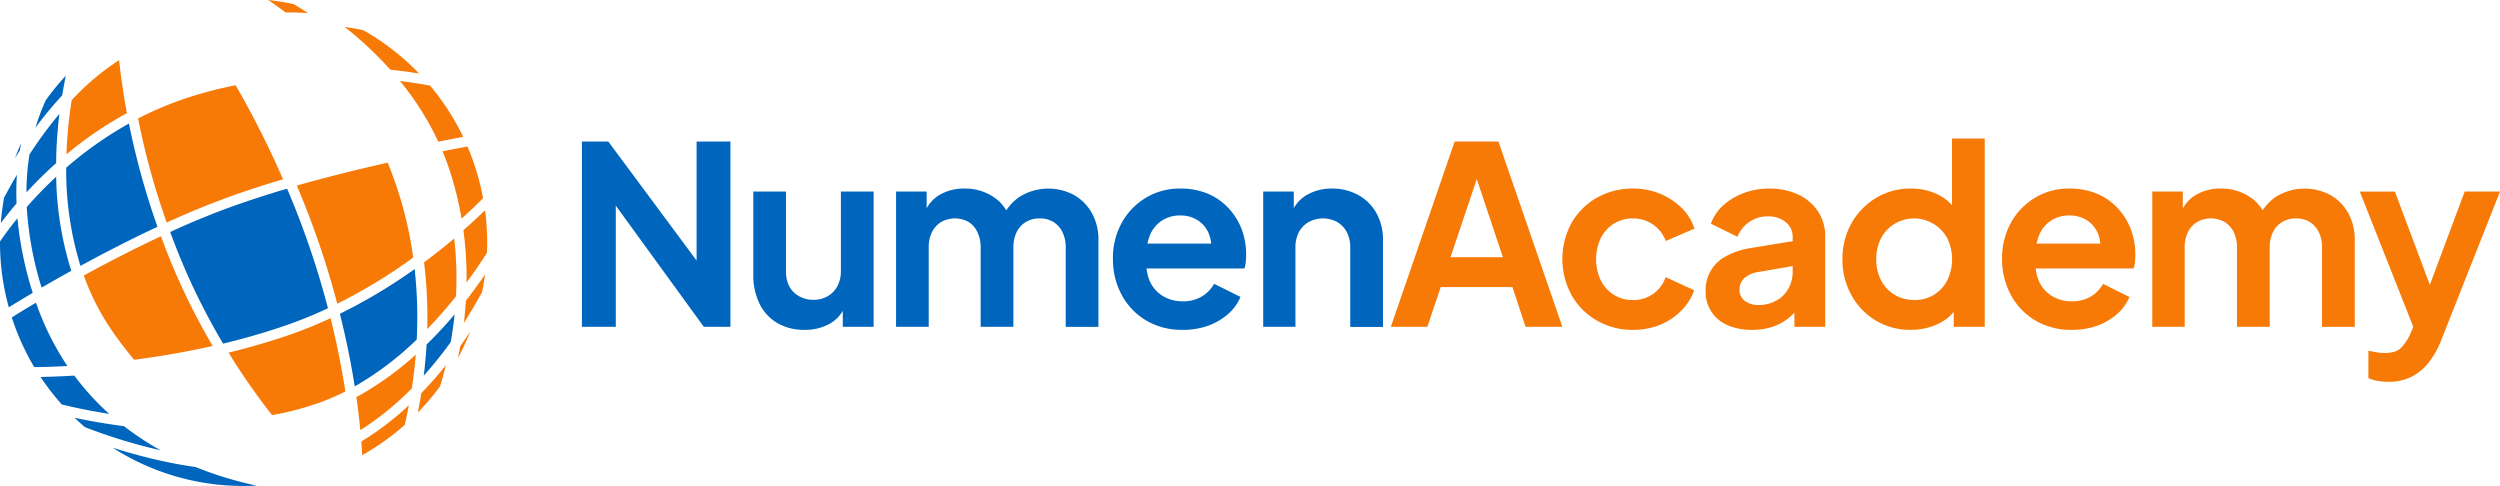 <?xml version="1.0" encoding="UTF-8"?> <svg xmlns="http://www.w3.org/2000/svg" id="Capa_1" data-name="Capa 1" viewBox="0 0 763.93 148.5"><defs><style>.cls-1{fill:#f77906}.cls-2{fill:#0065bd}</style></defs><path class="cls-1" d="M128.74 120.13c-.33 2.1-.7 4.08-1.07 5.94a74.89 74.89 0 0 0 6.83-8.07c.61-2 1.2-4.14 1.75-6.41-2.25 2.88-4.8 5.75-7.51 8.54Z"></path><path class="cls-2" d="M130.35 105.27c-.19 3.33-.49 6.52-.86 9.52a123.14 123.14 0 0 0 8.24-10.26c.48-2.69.88-5.52 1.19-8.47-2.59 3.08-5.45 6.18-8.57 9.21ZM108.4 118.07a95.32 95.32 0 0 0 18.94-14.31 135.53 135.53 0 0 0-.63-21.54 163.83 163.83 0 0 1-22.85 13.66c2.07 8.24 3.52 15.72 4.54 22.19Z"></path><path class="cls-1" d="M119.28 21.3c3.24.35 6.19.75 8.78 1.16A74.84 74.84 0 0 0 111 9.22q-2.82-.59-5.69-1a112 112 0 0 1 13.97 13.08ZM94.12 4q-2.25-1.47-4.38-2.74A73.82 73.82 0 0 0 81.94 0c1.74 1.16 3.52 2.42 5.33 3.8 2.3-.01 4.59.04 6.85.2ZM142.57 86.32c2.45-3.31 4.53-6.4 6.23-9.06a75 75 0 0 0-.34-11c-.07-.66-.17-1.32-.26-2-1.86 1.81-4.06 3.87-6.6 6.1a107.7 107.7 0 0 1 .97 15.96ZM130.55 100.56c3.24-3.35 6.18-6.75 8.79-10a105.78 105.78 0 0 0-.55-17.69c-2.76 2.33-5.84 4.8-9.21 7.29a137 137 0 0 1 .97 20.4ZM140.65 105.77c-.23 1.26-.48 2.48-.74 3.68a74.4 74.4 0 0 0 3.77-8.09q-1.43 2.16-3.03 4.41ZM133.93 43.29c2.87-.57 5.43-1.06 7.6-1.47a74.18 74.18 0 0 0-10.11-15.65c-2.55-.47-5.64-1-9.18-1.41a88.18 88.18 0 0 1 11.69 18.53ZM137.65 52.81a103.94 103.94 0 0 1 3.39 14c2.6-2.34 4.8-4.46 6.57-6.23a74.13 74.13 0 0 0-4.77-15.81c-2.14.4-4.72.89-7.63 1.46.9 2.1 1.72 4.31 2.44 6.58ZM141.74 98.67c2.2-3.41 4-6.6 5.56-9.39.37-1.78.67-3.57.91-5.39-1.71 2.49-3.66 5.18-5.84 8-.15 2.3-.37 4.57-.63 6.78ZM91.3 58.13a265.69 265.69 0 0 1 11.76 34.67 161.8 161.8 0 0 0 23.21-14.1 117.91 117.91 0 0 0-7.81-29c-8.6 1.94-18.19 4.3-27.74 7ZM110.41 134.92c.12 1.61.21 3 .26 4.17a74.28 74.28 0 0 0 13-9.25c.43-1.84.86-3.85 1.27-6a89.25 89.25 0 0 1-14.53 11.08ZM108.9 121.35c.54 3.8.93 7.18 1.21 10.1a89.94 89.94 0 0 0 15.73-12.77c.49-3.2.91-6.65 1.21-10.31a94.77 94.77 0 0 1-18.15 12.98ZM69.84 107.76a203.1 203.1 0 0 0 13.3 19.09 87.89 87.89 0 0 0 15.39-4.15 69.1 69.1 0 0 0 7-3.08c-1-6.46-2.43-14-4.51-22.39a135.67 135.67 0 0 1-12.61 5.11c-6.24 2.14-12.47 3.93-18.57 5.42Z"></path><path class="cls-2" d="M52 70.89c.83 2.26 1.7 4.53 2.64 6.84A202.26 202.26 0 0 0 68.17 105c6.31-1.52 12.77-3.35 19.2-5.58a133.14 133.14 0 0 0 12.85-5.23 262.86 262.86 0 0 0-11.78-34.86c-.24-.57-.48-1.12-.72-1.68C82 59.34 76.3 61.17 70.9 63.11A237.56 237.56 0 0 0 52 70.89Z"></path><path class="cls-1" d="M49.18 72.19c-8.39 3.92-16.46 8.11-23.58 12a74.18 74.18 0 0 0 8.65 16.91c2.18 3.16 4.43 6.08 6.73 8.83 7.36-.95 15.52-2.29 24-4.22a205.43 205.43 0 0 1-13.22-26.82c-.92-2.26-1.76-4.49-2.58-6.7ZM36.67 20.77c-.1-.82-.18-1.61-.27-2.39a75.85 75.85 0 0 0-14.5 12.24 135.68 135.68 0 0 0-1.6 16.53 114.93 114.93 0 0 1 18.48-12.58c-.96-5.17-1.64-9.82-2.11-13.8ZM86.49 54.78A284.33 284.33 0 0 0 72 26.05a121.36 121.36 0 0 0-16 4.25 102.68 102.68 0 0 0-13.8 5.9A225.67 225.67 0 0 0 50.94 68c6.26-2.85 12.65-5.52 18.91-7.77 5.35-1.96 10.97-3.77 16.64-5.45Z"></path><path class="cls-2" d="M17.15 49.85a134.79 134.79 0 0 1 1-15.06A128.71 128.71 0 0 0 9 47.21a73.51 73.51 0 0 0-.91 11.57 126.45 126.45 0 0 1 9.06-8.93ZM11 92.5c-3 1.76-5.48 3.28-7.39 4.5a73.87 73.87 0 0 0 6.85 15.17c2.22 0 5.69-.09 10.14-.33A83.76 83.76 0 0 1 11 92.5ZM22.71 114.77c-4.25.26-7.76.37-10.32.42a74.42 74.42 0 0 0 6.49 8.4c2 .5 7.23 1.74 14.5 2.88a79.12 79.12 0 0 1-10.67-11.7ZM39.4 37.75a112.71 112.71 0 0 0-19.17 13.5 98.76 98.76 0 0 0 4.36 30c7.13-3.89 15.17-8.05 23.53-11.95a231.19 231.19 0 0 1-8.72-31.55ZM17.17 54a123.63 123.63 0 0 0-9 9.27 102.71 102.71 0 0 0 4.55 24.62c2.75-1.6 5.79-3.33 9.07-5.14A100 100 0 0 1 17.17 54ZM51.67 141.32a164.17 164.17 0 0 1-17.28-4.53 74 74 0 0 0 39.74 11.71h.39q1.94 0 3.9-.11a110 110 0 0 1-18.63-5.67c-2.85-.4-5.57-.88-8.12-1.4ZM37.89 130.23c-6.24-.81-11.46-1.79-15.09-2.57q1.54 1.48 3.15 2.86a163.74 163.74 0 0 0 23.12 7.07 87.88 87.88 0 0 1-11.18-7.36ZM5.33 66.68C3.17 69.35 1.39 71.77 0 73.79a73.7 73.7 0 0 0 2.69 20.09c2-1.2 4.43-2.69 7.31-4.39a109.47 109.47 0 0 1-4.67-22.81ZM6.48 43.7c-.67 1.5-1.3 3-1.87 4.56q.7-1.12 1.44-2.27.2-1.16.43-2.29ZM5.16 53.4c-1.49 2.54-2.8 4.92-3.91 7a74 74 0 0 0-1 7.75c1.39-1.84 3-3.85 4.81-6a81.43 81.43 0 0 1 .1-8.75ZM19 29.15c.35-2.11.72-4.1 1.1-6a74.89 74.89 0 0 0-6.1 7.46A61.86 61.86 0 0 0 10.85 39 115.66 115.66 0 0 1 19 29.15ZM177.82 99.87V43.25h8.06l31.16 42-4.18.84V43.25h10.34v56.62h-8.13l-30.7-42.26 3.8-.84v43.1ZM245.77 100.79a15.83 15.83 0 0 1-8.32-2.13 13.89 13.89 0 0 1-5.4-5.93 20 20 0 0 1-1.86-8.89V58.53h10V83a9.53 9.53 0 0 0 1 4.52 7.44 7.44 0 0 0 3 3 8.68 8.68 0 0 0 4.37 1.1 8.48 8.48 0 0 0 4.33-1.1 7.72 7.72 0 0 0 3-3.08 9.81 9.81 0 0 0 1.06-4.71v-24.2h10v41.34h-9.42v-8.13l.84 1.44a10.73 10.73 0 0 1-4.75 5.7 15.21 15.21 0 0 1-7.85 1.91ZM273.81 99.87V58.53h9.35v9.58l-1.06-1.6a10.73 10.73 0 0 1 4.56-6.69 14.54 14.54 0 0 1 8.06-2.2 15.47 15.47 0 0 1 9 2.66 12 12 0 0 1 5 7l-2.81.23a14.85 14.85 0 0 1 5.7-7.41 16.67 16.67 0 0 1 16.61-.49 14.22 14.22 0 0 1 5.43 5.51 16.47 16.47 0 0 1 2 8.17v26.6h-10V75.63a10.45 10.45 0 0 0-1-4.71 7.54 7.54 0 0 0-2.74-3.08 7.83 7.83 0 0 0-4.26-1.1 7.93 7.93 0 0 0-4.18 1.1 7.35 7.35 0 0 0-2.81 3.08 10.43 10.43 0 0 0-1 4.71v24.24h-10V75.63a10.45 10.45 0 0 0-1-4.71 7.45 7.45 0 0 0-2.66-3.08 8.55 8.55 0 0 0-8.4 0 7.35 7.35 0 0 0-2.81 3.08 10.43 10.43 0 0 0-1 4.71v24.24ZM361.36 100.79a21.21 21.21 0 0 1-11.17-2.89 20.11 20.11 0 0 1-7.45-7.83 22.7 22.7 0 0 1-2.66-10.94 22.27 22.27 0 0 1 2.7-11.06 20.33 20.33 0 0 1 7.37-7.64 19.88 19.88 0 0 1 10.45-2.81 21.37 21.37 0 0 1 8.55 1.6 18.26 18.26 0 0 1 6.27 4.41 19.76 19.76 0 0 1 4 6.42 21.81 21.81 0 0 1 1.37 7.79q0 1.06-.11 2.2a8.21 8.21 0 0 1-.42 2h-31.97v-7.6h26.3L369.87 78a11.32 11.32 0 0 0-.34-6.23 8.93 8.93 0 0 0-3.34-4.33 9.61 9.61 0 0 0-5.59-1.6 10.07 10.07 0 0 0-5.55 1.56 9.64 9.64 0 0 0-3.69 4.56 15.83 15.83 0 0 0-1 7.26 13.43 13.43 0 0 0 1 6.73 10 10 0 0 0 4 4.52 11.39 11.39 0 0 0 6 1.6 11 11 0 0 0 5.81-1.44 10.39 10.39 0 0 0 3.83-3.9l8.06 4a14.08 14.08 0 0 1-3.8 5.24 19 19 0 0 1-6.12 3.57 22.56 22.56 0 0 1-7.78 1.25ZM386 99.87V58.53h9.35v8.13l-.76-1.44a10.93 10.93 0 0 1 4.75-5.66 15 15 0 0 1 7.66-1.94 16.3 16.3 0 0 1 8.09 2 14.07 14.07 0 0 1 5.51 5.51 16.46 16.46 0 0 1 2 8.17v26.6h-10V75.63a9.81 9.81 0 0 0-1.06-4.71 7.8 7.8 0 0 0-2.93-3.08 9.14 9.14 0 0 0-8.7 0 7.7 7.7 0 0 0-3 3.08 9.8 9.8 0 0 0-1.06 4.71v24.24Z"></path><path class="cls-1" d="m425 99.87 19.5-56.62h13.38l19.53 56.62h-11.25l-4-12.16h-21.91l-4.1 12.16Zm18.24-21.28h16l-9.42-28.2h2.89ZM499 100.79a21.59 21.59 0 0 1-11.06-2.85 20.76 20.76 0 0 1-7.71-7.75 23.07 23.07 0 0 1 0-22.08 20.58 20.58 0 0 1 7.71-7.68A21.83 21.83 0 0 1 499 57.62a21.45 21.45 0 0 1 8.21 1.56 20.47 20.47 0 0 1 6.57 4.26 15.58 15.58 0 0 1 4 6.42L509 73.65a10.35 10.35 0 0 0-3.84-5 10.5 10.5 0 0 0-6.19-1.9 10.71 10.71 0 0 0-5.81 1.6 11 11 0 0 0-4 4.41 15.17 15.17 0 0 0 0 12.92 11 11 0 0 0 4 4.41 10.72 10.72 0 0 0 5.81 1.6 10.33 10.33 0 0 0 10-7l8.74 4a16.65 16.65 0 0 1-4 6.27 19.37 19.37 0 0 1-6.54 4.33 21.64 21.64 0 0 1-8.17 1.5ZM535.4 100.79a18.13 18.13 0 0 1-7.52-1.44 10.94 10.94 0 0 1-6.69-10.41 11.56 11.56 0 0 1 6.23-10.64 23.55 23.55 0 0 1 8.06-2.58L549 73.5v7.6l-11.63 2A8.49 8.49 0 0 0 533 85a4.7 4.7 0 0 0-1.44 3.57 4 4 0 0 0 1.63 3.38 6.48 6.48 0 0 0 4.07 1.25 11.15 11.15 0 0 0 5.51-1.33 9.48 9.48 0 0 0 3.72-3.69 10.34 10.34 0 0 0 1.3-5.18V72.36a5.61 5.61 0 0 0-2.09-4.45 8.19 8.19 0 0 0-5.51-1.79 9.71 9.71 0 0 0-5.66 1.71 9.91 9.91 0 0 0-3.61 4.52l-8.13-4a14.35 14.35 0 0 1 3.84-5.66 19.32 19.32 0 0 1 6.19-3.69 21.5 21.5 0 0 1 7.75-1.37 20.49 20.49 0 0 1 9 1.86 14.57 14.57 0 0 1 6 5.17 13.75 13.75 0 0 1 2.17 7.71v27.5h-9.42v-7.06l2.13-.15a16.7 16.7 0 0 1-3.8 4.45 16 16 0 0 1-5 2.74 19.4 19.4 0 0 1-6.25.94ZM583.89 100.79a20.29 20.29 0 0 1-10.72-2.85 20.56 20.56 0 0 1-7.45-7.79A22.2 22.2 0 0 1 563 79.2a21.93 21.93 0 0 1 2.74-10.94 21 21 0 0 1 7.49-7.75 20 20 0 0 1 10.6-2.89 18.38 18.38 0 0 1 8.4 1.86 14.49 14.49 0 0 1 5.77 5.21l-1.52 2.05v-24.4h10v57.53H597v-8l1.06 2a13.8 13.8 0 0 1-5.89 5.13 19.25 19.25 0 0 1-8.28 1.79Zm1.06-9.12a10.93 10.93 0 0 0 10.07-6 14.73 14.73 0 0 0 0-12.88 11.55 11.55 0 0 0-16.07-4.41 11.36 11.36 0 0 0-4.14 4.41 13.43 13.43 0 0 0-1.48 6.42 13.65 13.65 0 0 0 1.48 6.46 11 11 0 0 0 4.14 4.41 11.45 11.45 0 0 0 6 1.59ZM633.06 100.79a21.2 21.2 0 0 1-11.17-2.89 20.11 20.11 0 0 1-7.45-7.83 22.7 22.7 0 0 1-2.66-10.94 22.28 22.28 0 0 1 2.7-11.06 20.33 20.33 0 0 1 7.37-7.64 19.88 19.88 0 0 1 10.45-2.81 21.37 21.37 0 0 1 8.55 1.6 18.25 18.25 0 0 1 6.27 4.41 19.77 19.77 0 0 1 4 6.42 21.81 21.81 0 0 1 1.37 7.79q0 1.06-.11 2.2a8.23 8.23 0 0 1-.42 2H620v-7.6h26.3L641.57 78a11.33 11.33 0 0 0-.34-6.23 8.92 8.92 0 0 0-3.34-4.33 9.61 9.61 0 0 0-5.59-1.6 10.07 10.07 0 0 0-5.55 1.56 9.64 9.64 0 0 0-3.69 4.56 15.82 15.82 0 0 0-1 7.26 13.42 13.42 0 0 0 1 6.73 10 10 0 0 0 4 4.52 11.39 11.39 0 0 0 6 1.6 11 11 0 0 0 5.81-1.44 10.39 10.39 0 0 0 3.76-3.88l8.06 4a14.09 14.09 0 0 1-3.8 5.24 19 19 0 0 1-6.12 3.57 22.56 22.56 0 0 1-7.71 1.23ZM657.68 99.87V58.53H667v9.58l-1-1.6a10.72 10.72 0 0 1 4.56-6.69 14.54 14.54 0 0 1 8.06-2.2 15.47 15.47 0 0 1 9 2.66 12 12 0 0 1 5 7l-2.81.23a14.85 14.85 0 0 1 5.7-7.41 16.67 16.67 0 0 1 16.61-.49 14.21 14.21 0 0 1 5.43 5.51 16.47 16.47 0 0 1 2 8.17v26.6h-10V75.63a10.45 10.45 0 0 0-1-4.71 7.54 7.54 0 0 0-2.74-3.08 7.83 7.83 0 0 0-4.26-1.1 7.93 7.93 0 0 0-4.18 1.1 7.36 7.36 0 0 0-2.81 3.08 10.43 10.43 0 0 0-1 4.71v24.24h-10V75.63a10.45 10.45 0 0 0-1-4.71 7.45 7.45 0 0 0-2.77-3.08 8.55 8.55 0 0 0-8.4 0 7.36 7.36 0 0 0-2.81 3.08 10.43 10.43 0 0 0-1 4.71v24.24ZM729.88 116.67a19.92 19.92 0 0 1-3.27-.27 11.1 11.1 0 0 1-2.89-.87v-8.36q1 .23 2.39.46a16.41 16.41 0 0 0 2.62.23q3.42 0 5-1.6a15.2 15.2 0 0 0 2.77-4.18l2.74-6.38-.15 8.36-18-45.52h10.72l12.59 33.58h-3.8l12.54-33.59h10.79l-18 45.52a26 26 0 0 1-3.88 6.84 15.77 15.77 0 0 1-5.28 4.29 15.35 15.35 0 0 1-6.89 1.49Z"></path></svg> 